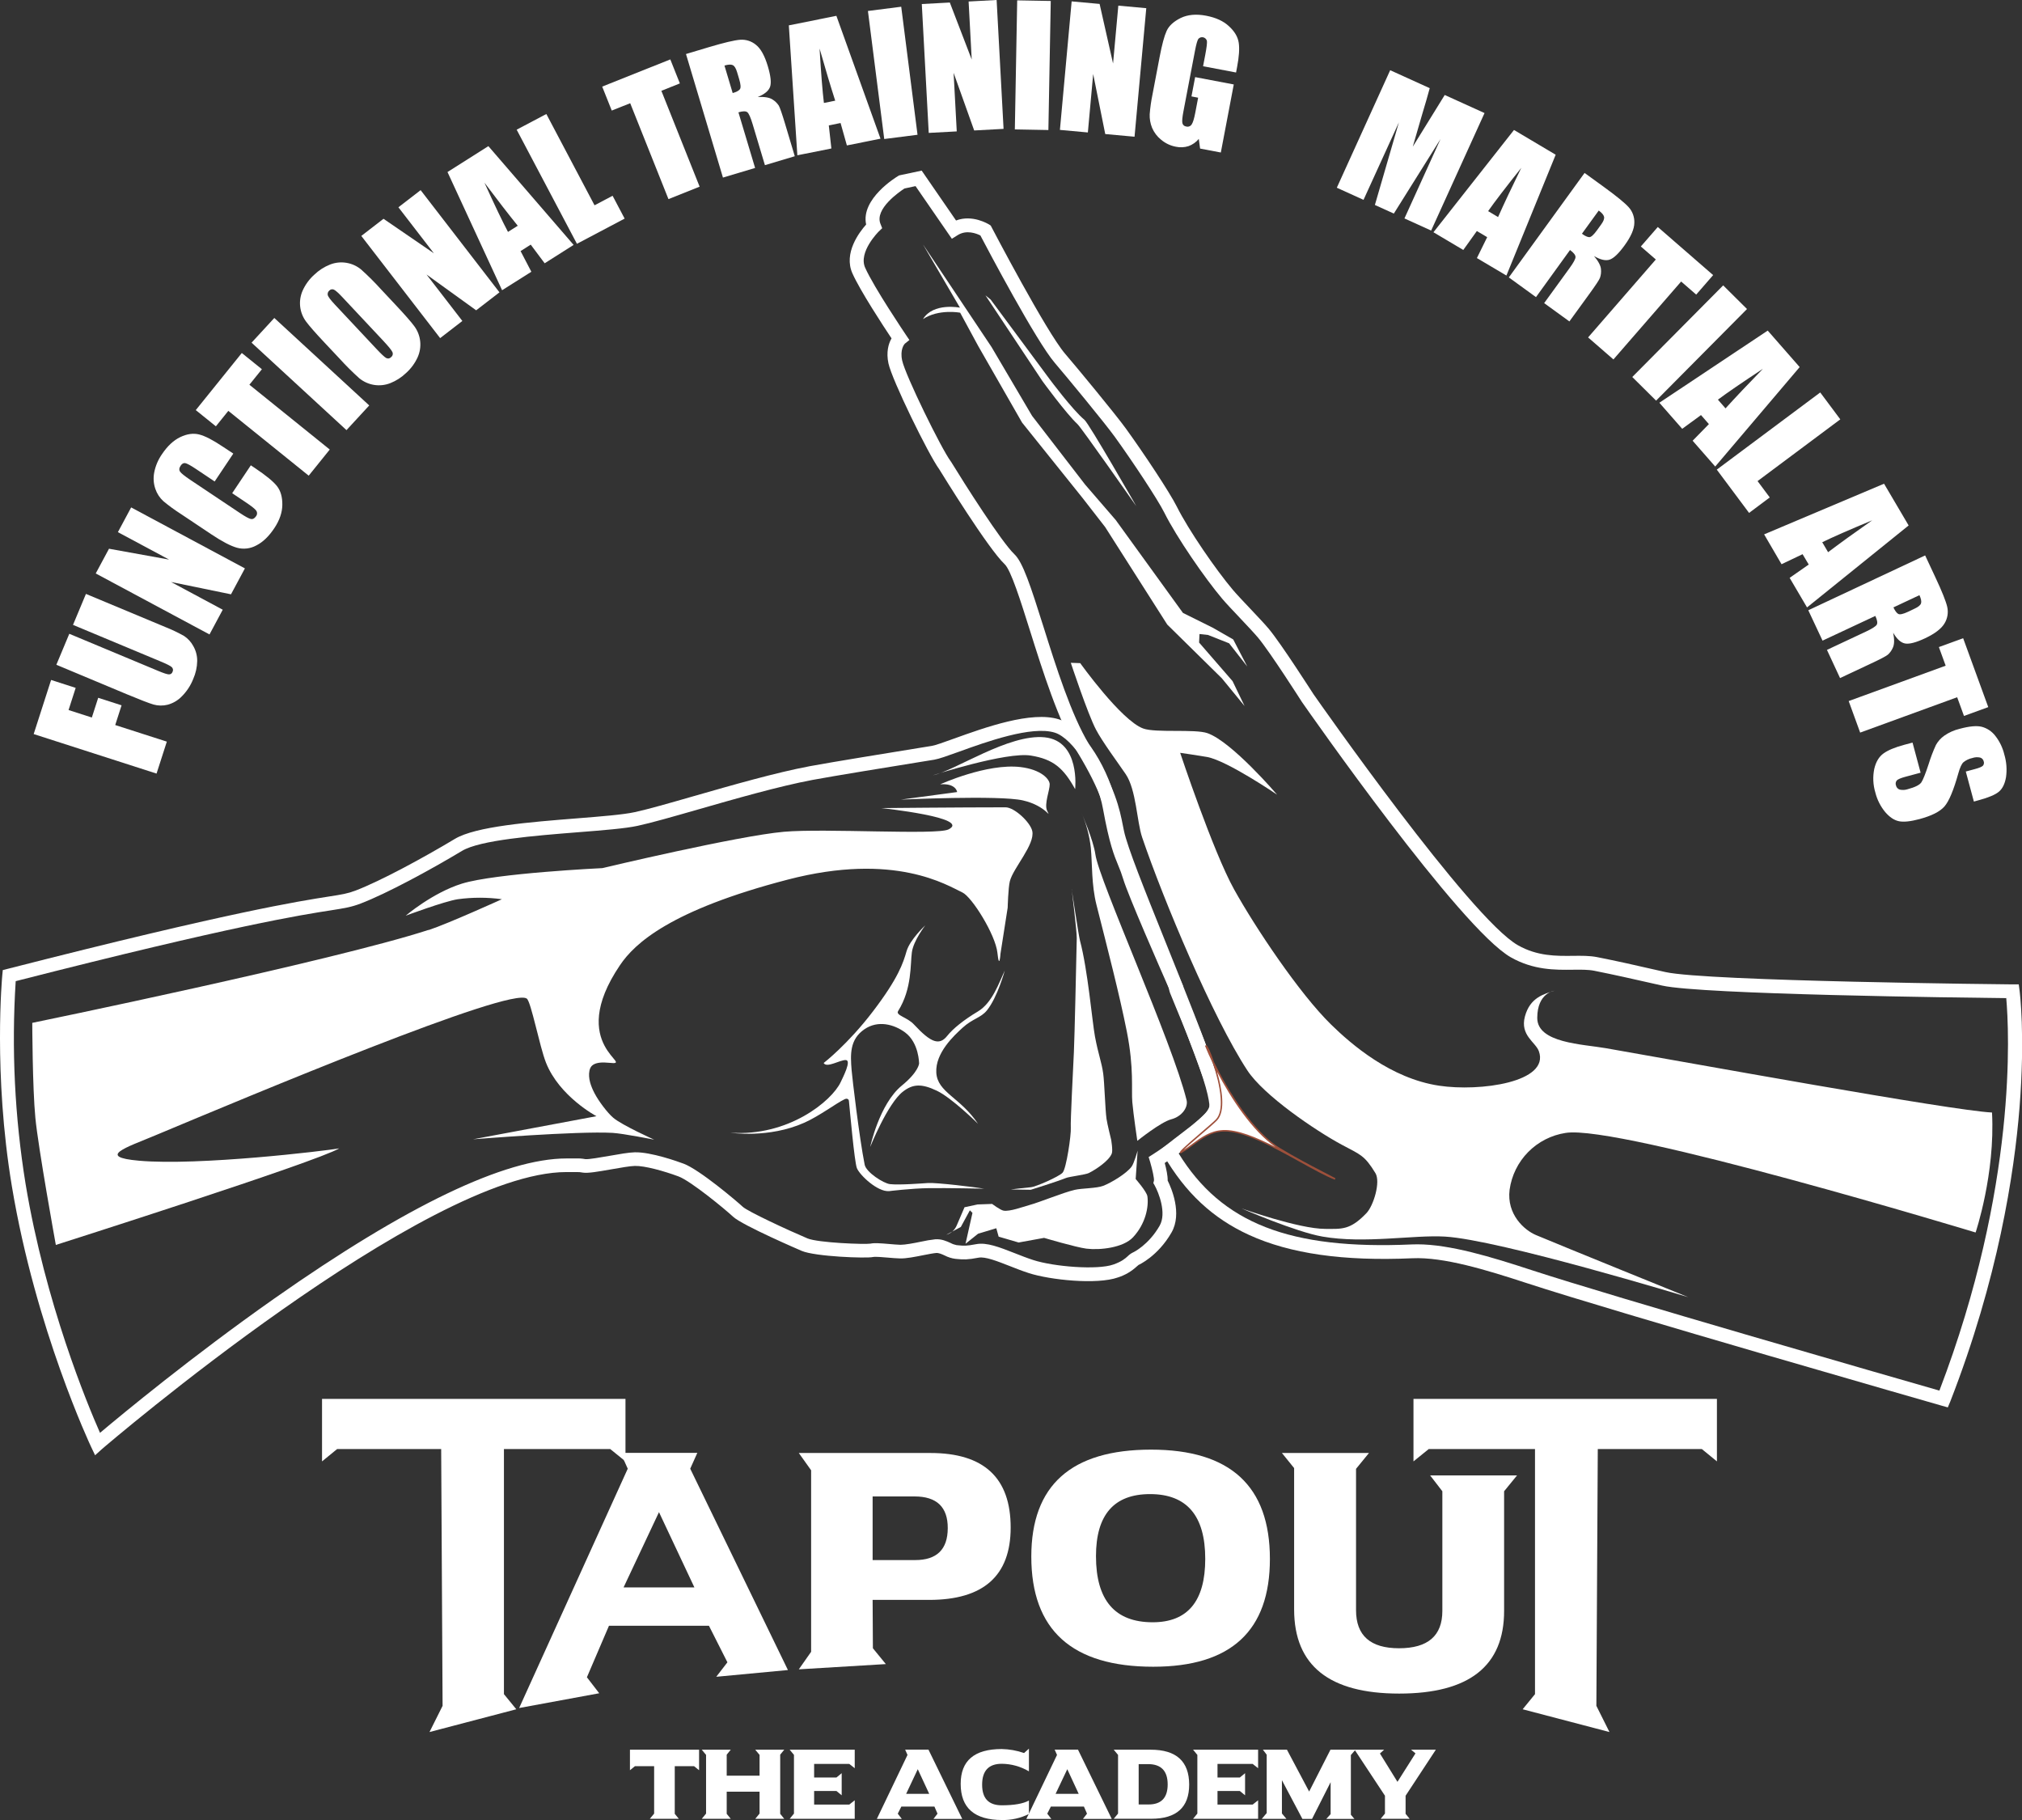 <svg width="140" height="126" viewBox="0 0 140 126" fill="none" xmlns="http://www.w3.org/2000/svg">
<rect x="0" y="0" width="140" height="126" fill="#333333" stroke="none"/>
<g clip-path="url(#clip0_397_2669)">
<mask id="mask0_397_2669" style="mask-type:luminance" maskUnits="userSpaceOnUse" x="-6" y="-11" width="152" height="153">
<path d="M145.257 -10.971H-5.266V141.244H145.257V-10.971Z" fill="white"/>
</mask>
<g mask="url(#mask0_397_2669)">
<path d="M43.307 96.848V101.173L42.251 100.318H34.892V117.287L35.748 118.334L29.738 119.91L30.644 118.096L30.546 100.318H23.343L22.297 101.173V96.848H43.307Z" fill="white"/>
<path d="M118.877 96.848V101.173L117.831 100.318H110.628L110.53 118.096L111.437 119.91L105.426 118.334L106.281 117.287V100.318H98.924L97.867 101.173V96.848H118.877Z" fill="white"/>
<mask id="mask1_397_2669" style="mask-type:luminance" maskUnits="userSpaceOnUse" x="-6" y="-11" width="152" height="153">
<path d="M145.257 -10.971H-5.266V141.244H145.257V-10.971Z" fill="white"/>
</mask>
<g mask="url(#mask1_397_2669)">
<path d="M55.309 100.592H64.424C68.127 100.592 69.978 102.312 69.977 105.752C69.977 109.092 68.096 110.762 64.334 110.762H60.419L60.438 114.11L61.334 115.206L55.309 115.569L56.161 114.355V101.789L55.309 100.592ZM60.419 103.6V108.005H63.367C64.863 108.005 65.615 107.271 65.621 105.802C65.628 104.333 64.859 103.599 63.317 103.6H60.419Z" fill="white"/>
<path d="M79.697 100.359C85.184 100.359 87.927 102.882 87.926 107.927C87.926 112.902 85.234 115.389 79.848 115.389C74.22 115.389 71.406 112.847 71.406 107.763C71.406 102.827 74.17 100.359 79.697 100.359ZM75.884 107.733C75.884 110.784 77.192 112.31 79.808 112.311C82.235 112.311 83.448 110.848 83.449 107.924C83.449 104.933 82.175 103.438 79.626 103.438C77.131 103.438 75.884 104.87 75.884 107.733Z" fill="white"/>
<path d="M88.758 100.592H94.785L93.89 101.689V111.474C93.89 113.232 94.882 114.111 96.867 114.11C98.866 114.11 99.866 113.248 99.866 111.524V103.241L99.02 102.144H105.037L104.142 103.241V111.524C104.142 115.34 101.72 117.248 96.878 117.248C92.035 117.248 89.61 115.31 89.603 111.434V101.637L88.758 100.592Z" fill="white"/>
<path d="M54.555 115.618L47.79 101.679L48.282 100.582H42.97L43.464 101.679L35.945 118.247L41.489 117.225L40.636 116.119L42.164 112.553H49.086L50.365 115.083L49.592 116.085L54.555 115.618ZM45.627 109.898H43.175L45.627 104.687L48.079 109.898H45.627Z" fill="white"/>
<path d="M2.332 50.82L3.538 47.074L5.24 47.622L4.747 49.156L6.359 49.675L6.799 48.309L8.417 48.83L7.978 50.195L11.551 51.344L10.839 53.556L2.332 50.82Z" fill="white"/>
<path d="M5.951 41.117L11.463 43.417C11.905 43.593 12.336 43.798 12.75 44.032C13.012 44.207 13.228 44.442 13.378 44.719C13.563 45.036 13.658 45.398 13.654 45.765C13.646 46.194 13.551 46.617 13.377 47.009C13.199 47.459 12.931 47.868 12.588 48.211C12.317 48.491 11.975 48.692 11.598 48.791C11.28 48.869 10.947 48.864 10.632 48.776C10.328 48.688 9.711 48.451 8.78 48.063L3.902 46.022L4.798 43.878L10.981 46.459C11.341 46.609 11.579 46.686 11.696 46.688C11.751 46.691 11.805 46.675 11.851 46.644C11.896 46.612 11.929 46.566 11.945 46.514C11.975 46.461 11.986 46.399 11.975 46.338C11.965 46.278 11.935 46.223 11.889 46.182C11.795 46.097 11.543 45.969 11.131 45.798L5.055 43.261L5.951 41.117Z" fill="white"/>
<path d="M9.081 35.129L16.957 39.35L15.994 41.145L11.843 40.291L15.422 42.211L14.505 43.923L6.629 39.701L7.547 37.989L11.709 38.741L8.163 36.841L9.081 35.129Z" fill="white"/>
<path d="M16.154 31.402L14.863 33.333L13.572 32.47C13.197 32.22 12.948 32.084 12.826 32.063C12.705 32.041 12.598 32.102 12.506 32.243C12.399 32.402 12.388 32.541 12.473 32.659C12.557 32.777 12.793 32.962 13.165 33.214L16.616 35.52C16.977 35.76 17.225 35.897 17.362 35.928C17.498 35.959 17.617 35.899 17.72 35.749C17.766 35.695 17.793 35.627 17.797 35.556C17.802 35.486 17.783 35.416 17.743 35.356C17.662 35.238 17.418 35.042 17.01 34.77L16.076 34.145L17.367 32.214L17.657 32.407C18.426 32.922 18.935 33.34 19.185 33.664C19.434 33.987 19.555 34.416 19.548 34.949C19.542 35.482 19.357 36.021 18.993 36.566C18.615 37.135 18.2 37.533 17.75 37.76C17.341 37.985 16.861 38.043 16.411 37.921C15.97 37.798 15.385 37.493 14.656 37.007L12.485 35.557C12.076 35.295 11.685 35.007 11.312 34.697C11.059 34.466 10.868 34.175 10.758 33.851C10.63 33.482 10.603 33.086 10.679 32.703C10.767 32.252 10.949 31.825 11.212 31.448C11.592 30.879 12.016 30.483 12.484 30.26C12.951 30.037 13.388 29.977 13.794 30.08C14.2 30.183 14.75 30.467 15.443 30.933L16.154 31.402Z" fill="white"/>
<path d="M16.742 24.439L18.134 25.562L17.268 26.635L22.832 31.122L21.374 32.931L15.809 28.444L14.947 29.514L13.555 28.392L16.742 24.439Z" fill="white"/>
<path d="M18.993 22.014L17.418 23.723L23.99 29.778L25.565 28.069L18.993 22.014Z" fill="white"/>
<path d="M27.422 21.14C28.036 21.795 28.456 22.273 28.68 22.575C28.908 22.88 29.051 23.241 29.092 23.62C29.134 23.999 29.074 24.382 28.918 24.73C28.731 25.144 28.459 25.514 28.122 25.817C27.804 26.124 27.43 26.365 27.02 26.527C26.663 26.666 26.275 26.708 25.897 26.647C25.518 26.586 25.163 26.424 24.868 26.18C24.389 25.748 23.932 25.293 23.499 24.815L22.451 23.7C21.837 23.045 21.418 22.567 21.194 22.265C20.966 21.96 20.824 21.599 20.782 21.22C20.741 20.841 20.802 20.458 20.959 20.11C21.146 19.696 21.417 19.326 21.755 19.023C22.072 18.716 22.446 18.475 22.856 18.313C23.214 18.173 23.602 18.132 23.981 18.194C24.36 18.255 24.715 18.417 25.01 18.663C25.489 19.094 25.946 19.549 26.378 20.027L27.422 21.14ZM23.719 20.587C23.434 20.282 23.236 20.105 23.123 20.054C23.069 20.027 23.007 20.02 22.948 20.032C22.889 20.044 22.836 20.075 22.797 20.121C22.755 20.157 22.724 20.202 22.705 20.253C22.686 20.305 22.681 20.36 22.69 20.414C22.708 20.527 22.873 20.751 23.188 21.087L26.041 24.131C26.396 24.51 26.63 24.729 26.744 24.788C26.8 24.817 26.864 24.826 26.926 24.814C26.988 24.801 27.044 24.768 27.084 24.719C27.138 24.678 27.175 24.619 27.189 24.553C27.204 24.487 27.194 24.418 27.162 24.359C27.099 24.227 26.887 23.968 26.528 23.584L23.719 20.587Z" fill="white"/>
<path d="M29.124 13.164L34.582 20.239L32.969 21.483L29.531 19.004L32.013 22.221L30.475 23.408L25.016 16.333L26.554 15.147L30.043 17.537L27.585 14.35L29.124 13.164Z" fill="white"/>
<path d="M33.814 10.117L39.717 16.956L37.711 18.227L36.746 16.936L36.044 17.383L36.79 18.814L34.764 20.093L30.984 11.91L33.814 10.117ZM35.848 15.629C35.208 14.837 34.439 13.842 33.541 12.645C34.256 14.217 34.799 15.354 35.172 16.055L35.848 15.629Z" fill="white"/>
<path d="M37.828 7.893L41.165 14.213L42.415 13.553L43.249 15.134L39.946 16.879L35.773 8.978L37.828 7.893Z" fill="white"/>
<path d="M46.411 4.113L47.073 5.774L45.792 6.286L48.441 12.923L46.283 13.784L43.634 7.146L42.357 7.655L41.695 5.995L46.411 4.113Z" fill="white"/>
<path d="M47.496 3.74L49.072 3.268C50.121 2.955 50.845 2.783 51.242 2.753C51.638 2.722 52.031 2.847 52.337 3.1C52.672 3.362 52.948 3.86 53.165 4.592C53.364 5.26 53.415 5.732 53.319 6.01C53.222 6.288 52.938 6.523 52.466 6.716C52.939 6.693 53.279 6.75 53.486 6.888C53.66 6.995 53.808 7.138 53.92 7.308C54.002 7.45 54.146 7.867 54.354 8.559L55.029 10.816L52.962 11.434L52.109 8.59C51.971 8.132 51.851 7.858 51.745 7.771C51.64 7.684 51.435 7.686 51.128 7.777L52.282 11.627L50.056 12.294L47.496 3.74ZM50.161 4.539L50.73 6.443C50.981 6.372 51.147 6.285 51.226 6.182C51.306 6.079 51.289 5.841 51.176 5.469L51.035 4.997C50.954 4.727 50.853 4.562 50.73 4.507C50.608 4.452 50.418 4.462 50.161 4.539Z" fill="white"/>
<path d="M57.91 1.096L60.965 9.602L58.637 10.068L58.2 8.517L57.385 8.68L57.563 10.279L55.207 10.75L54.617 1.756L57.91 1.096ZM57.829 6.97C57.516 6.001 57.155 4.798 56.746 3.36C56.849 5.084 56.949 6.34 57.046 7.127L57.829 6.97Z" fill="white"/>
<path d="M62.399 0.466L60.094 0.76L61.223 9.624L63.528 9.33L62.399 0.466Z" fill="white"/>
<path d="M69.005 0L69.485 8.922L67.451 9.032L66.026 5.041L66.244 9.097L64.304 9.201L63.824 0.279L65.764 0.175L67.28 4.122L67.065 0.104L69.005 0Z" fill="white"/>
<path d="M70.429 0.025L70.266 8.959L72.589 9.002L72.753 0.067L70.429 0.025Z" fill="white"/>
<path d="M79.366 0.567L78.554 9.465L76.525 9.28L75.69 5.125L75.322 9.17L73.387 8.993L74.199 0.096L76.135 0.272L77.066 4.397L77.431 0.391L79.366 0.567Z" fill="white"/>
<path d="M85.583 5.019L83.299 4.585L83.451 3.789C83.546 3.286 83.585 2.968 83.565 2.829C83.548 2.77 83.516 2.715 83.471 2.672C83.427 2.629 83.371 2.599 83.311 2.584C83.251 2.57 83.188 2.572 83.128 2.59C83.069 2.609 83.016 2.643 82.974 2.689C82.903 2.788 82.825 3.062 82.74 3.509L81.937 7.721C81.862 8.115 81.838 8.38 81.865 8.514C81.877 8.578 81.91 8.637 81.958 8.681C82.006 8.725 82.068 8.752 82.133 8.758C82.204 8.778 82.279 8.774 82.347 8.748C82.415 8.721 82.474 8.673 82.512 8.611C82.599 8.482 82.681 8.212 82.759 7.804L82.957 6.764L82.495 6.675L82.75 5.339L85.424 5.847L84.528 10.558L83.093 10.286L83.002 9.617C82.816 9.843 82.572 10.015 82.297 10.115C82.014 10.206 81.711 10.221 81.42 10.159C81.042 10.089 80.689 9.922 80.395 9.675C80.118 9.454 79.901 9.166 79.764 8.839C79.646 8.545 79.591 8.229 79.603 7.912C79.638 7.451 79.703 6.993 79.797 6.541L80.293 3.934C80.452 3.094 80.613 2.496 80.775 2.141C80.937 1.785 81.262 1.487 81.751 1.244C82.24 1.01 82.824 0.957 83.504 1.087C84.183 1.216 84.712 1.459 85.09 1.815C85.48 2.17 85.705 2.551 85.767 2.957C85.829 3.364 85.791 3.925 85.654 4.64L85.583 5.019Z" fill="white"/>
<path d="M102.787 7.827L99.091 15.962L97.242 15.122L99.738 9.628L96.507 14.786L95.195 14.19L96.857 8.471L94.408 13.836L92.559 12.996L96.254 4.861L98.992 6.104C98.85 6.631 98.672 7.245 98.459 7.948L97.819 10.154L100.031 6.576L102.787 7.827Z" fill="white"/>
<path d="M107.713 10.712L104.302 19.076L102.258 17.866L102.97 16.42L102.255 15.994L101.316 17.305L99.25 16.079L104.826 8.998L107.713 10.712ZM103.724 15.027C104.138 14.096 104.675 12.959 105.333 11.616C104.257 12.966 103.491 13.966 103.035 14.617L103.724 15.027Z" fill="white"/>
<path d="M109.713 11.973L111.044 12.938C111.931 13.582 112.507 14.053 112.772 14.35C113.037 14.646 113.175 15.034 113.159 15.432C113.153 15.858 112.927 16.379 112.479 16.994C112.071 17.557 111.727 17.884 111.446 17.976C111.165 18.068 110.806 17.984 110.367 17.726C110.672 18.088 110.833 18.393 110.849 18.64C110.87 18.843 110.846 19.048 110.777 19.24C110.716 19.393 110.472 19.76 110.048 20.344L108.662 22.253L106.915 20.985L108.659 18.581C108.941 18.195 109.086 17.932 109.086 17.796C109.086 17.659 108.964 17.497 108.705 17.309L106.349 20.57L104.469 19.206L109.713 11.973ZM110.695 14.575L109.529 16.183C109.742 16.337 109.912 16.415 110.037 16.419C110.162 16.422 110.339 16.264 110.57 15.945L110.857 15.548C111.025 15.319 111.092 15.139 111.062 15.007C111.032 14.876 110.909 14.732 110.691 14.575" fill="white"/>
<path d="M118.615 19.046L117.442 20.395L116.4 19.49L111.711 24.884L109.957 23.36L114.646 17.965L113.609 17.064L114.783 15.715L118.615 19.046Z" fill="white"/>
<path d="M119.31 19.757L113.016 26.1L114.665 27.736L120.96 21.394L119.31 19.757Z" fill="white"/>
<path d="M124.606 25.413L118.759 32.299L117.195 30.512L118.321 29.361L117.774 28.735L116.474 29.688L114.891 27.882L122.394 22.887L124.606 25.413ZM119.473 28.272C120.157 27.516 121.02 26.602 122.063 25.532C120.62 26.482 119.581 27.195 118.946 27.669L119.473 28.272Z" fill="white"/>
<path d="M127.419 29.032L121.691 33.306L122.535 34.438L121.103 35.509L118.867 32.513L126.03 27.17L127.419 29.032Z" fill="white"/>
<path d="M132.151 36.378L125.116 42.052L123.912 40.005L125.234 39.083L124.807 38.367L123.351 39.061L122.145 36.995L130.449 33.488L132.151 36.378ZM126.574 38.228C127.386 37.614 128.405 36.879 129.63 36.021C128.035 36.684 126.881 37.19 126.169 37.539L126.574 38.228Z" fill="white"/>
<path d="M133.294 38.453L133.992 39.945C134.459 40.94 134.736 41.63 134.823 42.016C134.911 42.403 134.845 42.81 134.64 43.15C134.426 43.519 133.976 43.865 133.289 44.189C132.659 44.484 132.197 44.604 131.903 44.549C131.61 44.494 131.335 44.246 131.08 43.803C131.173 44.269 131.166 44.613 131.059 44.837C130.98 45.025 130.86 45.193 130.707 45.328C130.579 45.432 130.188 45.637 129.534 45.942L127.402 46.943L126.495 44.992L129.185 43.73C129.618 43.528 129.869 43.367 129.941 43.251C130.012 43.135 129.98 42.931 129.844 42.641L126.19 44.352L125.203 42.249L133.294 38.453ZM132.897 41.205L131.097 42.05C131.208 42.286 131.319 42.437 131.429 42.5C131.535 42.566 131.771 42.514 132.127 42.347L132.571 42.134C132.829 42.014 132.976 41.889 133.012 41.76C133.048 41.63 133.01 41.444 132.897 41.201" fill="white"/>
<path d="M137.664 48.954L135.983 49.566L135.511 48.27L128.795 50.718L128 48.535L134.715 46.087L134.245 44.797L135.925 44.184L137.664 48.954Z" fill="white"/>
<path d="M136.668 55.493L136.108 53.413L136.748 53.241C137.046 53.16 137.229 53.082 137.297 53.008C137.331 52.966 137.353 52.917 137.362 52.865C137.371 52.812 137.366 52.758 137.348 52.708C137.334 52.646 137.304 52.589 137.26 52.542C137.216 52.496 137.161 52.463 137.099 52.446C136.922 52.407 136.738 52.418 136.566 52.477C136.34 52.524 136.128 52.624 135.947 52.769C135.821 52.882 135.702 53.141 135.59 53.544C135.265 54.703 134.948 55.463 134.637 55.824C134.326 56.185 133.748 56.479 132.903 56.706C132.287 56.871 131.814 56.921 131.485 56.855C131.155 56.79 130.835 56.577 130.525 56.216C130.199 55.82 129.966 55.355 129.843 54.857C129.685 54.328 129.66 53.768 129.772 53.227C129.885 52.742 130.098 52.387 130.411 52.161C130.725 51.935 131.206 51.735 131.856 51.561L132.421 51.41L132.98 53.494L131.93 53.776C131.608 53.863 131.408 53.948 131.33 54.031C131.291 54.079 131.266 54.137 131.256 54.198C131.246 54.26 131.253 54.323 131.276 54.38C131.29 54.448 131.322 54.51 131.369 54.56C131.416 54.61 131.475 54.647 131.541 54.666C131.724 54.706 131.915 54.695 132.092 54.635C132.601 54.499 132.915 54.34 133.034 54.16C133.152 53.979 133.32 53.559 133.536 52.899C133.675 52.447 133.844 52.004 134.042 51.574C134.183 51.321 134.379 51.102 134.615 50.934C134.941 50.707 135.309 50.543 135.697 50.453C136.358 50.275 136.864 50.229 137.215 50.316C137.587 50.416 137.916 50.636 138.151 50.942C138.45 51.323 138.663 51.765 138.776 52.237C138.928 52.744 138.968 53.278 138.894 53.803C138.815 54.263 138.651 54.599 138.401 54.809C138.151 55.019 137.683 55.217 136.997 55.401L136.668 55.493Z" fill="white"/>
<path d="M6.584 100.748L6.314 100.181C6.276 100.1 2.469 92.025 0.822 82.127C-0.481 74.296 0.154 67.562 0.16 67.496L0.193 67.16L0.518 67.077C15.965 63.128 20.731 62.387 22.766 62.068C23.681 61.926 24.06 61.867 24.63 61.65C26.38 60.979 29.337 59.373 31.493 58.078C32.934 57.212 36.668 56.916 39.963 56.654C41.599 56.524 43.145 56.401 43.941 56.227C44.861 56.029 46.338 55.605 48.05 55.113C50.705 54.351 53.714 53.487 56.07 53.044C57.497 52.777 61.649 52.104 63.639 51.781L64.516 51.639C64.77 51.598 65.369 51.383 66.056 51.134C68.188 50.366 71.41 49.206 73.305 49.797C75.071 50.346 76.876 53.43 77.31 55.821C77.737 58.149 78.04 58.89 78.31 59.544C78.451 59.875 78.575 60.212 78.679 60.556C79.05 61.801 81.892 68.215 81.921 68.279L81.875 68.303C81.929 68.461 82.124 68.932 82.314 69.388C84.528 74.732 85.068 76.759 84.446 77.424C83.192 78.77 81.361 80.04 80.644 80.515C80.758 80.942 80.857 81.407 80.847 81.731C81.098 82.235 81.872 84.007 81.114 85.327C80.166 86.979 78.845 87.566 78.833 87.572C78.792 87.603 78.753 87.636 78.716 87.671C78.34 88.021 77.891 88.283 77.401 88.439C75.955 88.951 72.719 88.615 71.241 88.14C70.773 87.989 70.319 87.81 69.881 87.637C69.061 87.317 68.214 86.981 67.76 87.069C66.985 87.218 66.7 87.202 66.299 87.164L66.139 87.149C65.885 87.115 65.637 87.037 65.409 86.918C65.19 86.818 64.999 86.732 64.814 86.746C64.63 86.76 64.288 86.827 63.935 86.896C63.347 87.013 62.741 87.135 62.313 87.122C62.064 87.116 61.77 87.091 61.485 87.066C61.113 87.034 60.605 86.99 60.446 87.024C59.971 87.131 56.444 86.993 55.521 86.604C55.48 86.587 51.394 84.834 50.754 84.231C50.233 83.742 47.835 81.763 46.98 81.445C45.969 81.07 44.635 80.699 43.949 80.718C43.612 80.728 42.967 80.841 42.345 80.95C41.345 81.126 40.715 81.231 40.368 81.182C40.212 81.15 40.052 81.137 39.892 81.143C39.778 81.143 39.604 81.151 39.281 81.143H39.214C29.451 81.143 7.271 100.132 7.049 100.33L6.584 100.748ZM1.087 67.923C0.789 72.616 1.019 77.328 1.772 81.97C3.147 90.237 6.044 97.205 6.925 99.197C8.443 97.918 13.321 93.883 18.991 89.9C28.159 83.462 34.967 80.2 39.23 80.2H39.304C39.61 80.2 39.773 80.2 39.881 80.2C40.095 80.191 40.31 80.207 40.521 80.247C40.734 80.277 41.612 80.122 42.194 80.021C42.882 79.899 43.531 79.786 43.938 79.775C45.067 79.742 46.962 80.424 47.329 80.561C48.435 80.972 51.046 83.189 51.427 83.546C51.767 83.866 54.538 85.156 55.904 85.734C56.64 86.044 59.885 86.161 60.261 86.099C60.533 86.04 60.94 86.069 61.579 86.124C61.849 86.148 62.129 86.171 62.349 86.178C62.669 86.178 63.274 86.066 63.759 85.965C64.087 85.891 64.419 85.835 64.752 85.798C65.185 85.765 65.536 85.925 65.819 86.054C65.948 86.124 66.086 86.173 66.23 86.201L66.402 86.217C66.722 86.248 66.911 86.266 67.589 86.135C68.316 85.994 69.21 86.348 70.244 86.753C70.67 86.921 71.107 87.093 71.546 87.235C72.982 87.698 75.986 87.935 77.09 87.543C77.676 87.336 77.901 87.133 78.082 86.969C78.192 86.858 78.32 86.767 78.461 86.7C78.471 86.7 79.527 86.194 80.291 84.858C80.794 83.982 80.214 82.548 79.949 82.07L79.855 81.903L79.9 81.728C79.915 81.571 79.793 80.982 79.636 80.449L79.53 80.103L79.836 79.909C79.86 79.894 82.254 78.371 83.728 76.801C83.755 76.702 83.829 76.144 83.047 73.895C82.541 72.441 81.874 70.829 81.43 69.763C81.282 69.404 81.153 69.094 81.068 68.878C80.998 68.724 80.95 68.561 80.923 68.395C80.359 67.116 78.11 61.999 77.763 60.837C77.668 60.525 77.556 60.218 77.427 59.919C77.138 59.219 76.811 58.426 76.37 56C75.967 53.731 74.306 51.118 73.03 50.721C71.438 50.225 68.276 51.36 66.387 52.046C65.591 52.332 65.017 52.539 64.681 52.595L63.802 52.737C61.81 53.057 57.667 53.731 56.251 53.996C53.94 54.43 50.823 55.325 48.319 56.044C46.591 56.54 45.098 56.968 44.146 57.173C43.294 57.358 41.785 57.478 40.044 57.615C37.012 57.856 33.239 58.157 31.991 58.906C29.8 60.222 26.781 61.86 24.977 62.55C24.312 62.805 23.875 62.87 22.918 63.022C20.91 63.333 16.23 64.058 1.092 67.925M81.096 68.723C81.168 68.787 81.257 68.827 81.352 68.838C81.448 68.85 81.544 68.833 81.629 68.789C81.715 68.745 81.784 68.676 81.83 68.592C81.876 68.507 81.895 68.411 81.885 68.316L81.096 68.723Z" fill="white"/>
<path d="M134.863 97.435L134.437 97.315C134.212 97.25 111.849 90.842 105.728 88.837C102.898 87.91 99.953 87.014 97.797 87.11C93.02 87.323 89.321 86.795 86.485 85.497C83.964 84.342 82.08 82.585 80.557 79.966L80.344 79.609L80.663 79.351C81.115 78.989 81.525 78.677 81.886 78.402C83.671 77.045 84.035 76.719 83.65 75.605C82.55 72.416 81.053 68.69 79.732 65.404C78.277 61.786 77.127 58.929 76.874 57.729C76.848 57.609 76.824 57.485 76.799 57.358C76.586 56.258 76.309 54.888 74.573 52.029C73.279 49.897 72.196 46.46 71.326 43.697C70.673 41.619 69.997 39.471 69.564 39.063C68.409 37.974 65.281 32.893 65.032 32.489C64.294 31.483 61.764 26.318 61.514 25.155C61.349 24.384 61.514 23.796 61.728 23.426C61.171 22.591 59.565 20.146 59.019 18.923C58.396 17.527 59.489 16.084 59.97 15.544C59.584 13.754 62.077 12.249 62.189 12.182L62.256 12.143L63.816 11.812L66.195 15.265C67.337 14.831 68.434 15.514 68.49 15.546L68.596 15.616L68.656 15.73C68.694 15.802 72.452 22.988 73.747 24.491C74.538 25.41 77.237 28.677 77.96 29.677C79.224 31.428 80.978 34.071 81.478 35.067C82.298 36.71 84.204 39.467 85.359 40.833C85.615 41.136 86.085 41.633 86.539 42.112C87.041 42.645 87.56 43.189 87.85 43.537C88.712 44.573 90.787 47.823 90.941 48.055C91.238 48.481 101.79 63.566 105.098 65.439C106.446 66.204 107.746 66.185 108.893 66.174C109.492 66.166 110.057 66.16 110.578 66.262C111.998 66.541 113.314 66.842 114.37 67.084L115.314 67.297C118.156 67.937 139.148 68.15 139.359 68.15H139.776L139.83 68.562C139.846 68.686 140.225 71.647 139.83 76.663C139.463 81.273 138.338 88.547 135.033 97.031L134.863 97.435ZM98.125 86.145C100.393 86.145 103.269 87.021 106.032 87.927C111.67 89.773 131.162 95.376 134.281 96.272C139.694 82.126 139.105 71.308 138.91 69.103C135.803 69.069 117.836 68.847 115.094 68.234L114.145 68.021C113.095 67.781 111.788 67.488 110.382 67.206C109.956 67.122 109.465 67.129 108.89 67.135C107.685 67.15 106.184 67.168 104.61 66.277C101.091 64.277 90.586 49.234 90.14 48.594L90.13 48.578C90.108 48.544 87.947 45.155 87.11 44.151C86.84 43.831 86.332 43.29 85.841 42.771C85.351 42.252 84.899 41.777 84.625 41.453C83.433 40.045 81.466 37.197 80.618 35.495C80.156 34.568 78.424 31.956 77.185 30.239C76.475 29.256 73.806 26.027 73.028 25.117C71.748 23.625 68.411 17.313 67.88 16.301C67.621 16.17 66.92 15.886 66.301 16.283L65.905 16.531L63.39 12.885L62.624 13.05C62.273 13.277 60.547 14.462 60.961 15.496L61.082 15.798L60.848 16.022C60.834 16.035 59.415 17.446 59.902 18.535C60.518 19.916 62.697 23.142 62.718 23.174L62.965 23.54L62.645 23.797C62.602 23.844 62.302 24.201 62.464 24.956C62.689 25.998 65.19 31.089 65.826 31.936L65.852 31.973C66.767 33.466 69.335 37.516 70.234 38.369C70.821 38.922 71.357 40.563 72.255 43.413C73.108 46.127 74.174 49.504 75.406 51.535C77.23 54.536 77.52 55.998 77.751 57.173C77.775 57.296 77.799 57.415 77.824 57.532C78.06 58.65 79.252 61.616 80.632 65.048C81.958 68.345 83.46 72.083 84.568 75.294C85.192 77.106 84.228 77.836 82.478 79.167C82.211 79.371 81.917 79.594 81.602 79.842C84.586 84.697 89.313 86.53 97.755 86.153C97.876 86.153 97.998 86.146 98.122 86.146" fill="white"/>
<path d="M83.487 72.422C84.397 74.603 86.432 78.224 88.611 79.538C90.035 80.391 91.045 80.889 92.437 81.622C90.545 80.888 86.787 78.176 84.676 78.283C83.429 78.347 82.724 79.242 81.752 79.791C81.574 79.757 83.862 77.913 84.227 77.526C85.305 76.382 83.563 72.206 83.487 72.422Z" fill="white"/>
<path d="M92.419 81.67C91.788 81.426 90.941 80.957 90.043 80.46C88.184 79.431 86.074 78.265 84.68 78.335C83.836 78.378 83.252 78.807 82.636 79.26C82.364 79.47 82.079 79.662 81.784 79.836L81.766 79.845H81.748C81.736 79.843 81.725 79.838 81.716 79.83C81.707 79.822 81.701 79.811 81.697 79.799C81.674 79.71 81.853 79.527 83.165 78.402C83.622 78.01 84.055 77.639 84.194 77.491C84.459 77.21 84.568 76.709 84.514 75.999C84.458 75.207 84.215 74.313 83.981 73.623C83.767 73.19 83.587 72.789 83.448 72.44L83.44 72.422L83.447 72.403C83.451 72.391 83.458 72.38 83.468 72.373C83.478 72.365 83.49 72.36 83.503 72.359C83.54 72.359 83.58 72.359 83.739 72.699C83.815 72.867 83.936 73.163 84.058 73.532C85.04 75.529 86.77 78.362 88.642 79.49C89.76 80.163 90.618 80.61 91.612 81.127C91.884 81.268 92.166 81.414 92.465 81.572L92.419 81.67ZM84.266 74.197C84.615 75.398 84.872 76.925 84.266 77.566C84.124 77.718 83.689 78.091 83.229 78.485C82.77 78.88 82.217 79.352 81.95 79.616C82.163 79.48 82.376 79.327 82.572 79.18C83.176 78.737 83.798 78.278 84.675 78.234C85.66 78.183 86.974 78.728 88.311 79.406C86.698 78.291 85.243 76.057 84.266 74.197Z" fill="#9E503B"/>
<path d="M68.231 20.447L72.175 26.382C72.175 26.382 73.797 28.611 74.612 29.372C74.879 29.621 78.677 35.044 78.677 35.044C78.677 35.044 75.411 29.335 75.084 29.063C74.261 28.381 72.69 26.271 72.69 26.271L68.592 20.741L68.231 20.447Z" fill="white"/>
<path d="M61.554 82.461C60.768 82.528 59.529 81.362 59.331 80.873C59.157 80.447 58.837 76.779 58.778 76.215C58.764 76.088 58.643 76.023 58.48 76.1C57.926 76.359 56.749 77.253 55.695 77.724C53.212 78.833 50.578 78.416 50.578 78.416C54.575 78.705 57.593 76.225 58.206 74.92C58.372 74.565 58.97 73.411 58.565 73.389C58.16 73.367 57.248 73.966 57.028 73.593C57.028 73.593 58.688 72.32 60.446 70.013C62.204 67.707 62.534 66.667 62.768 65.856C63.003 65.045 64.063 64.066 64.063 64.066C64.063 64.066 63.252 65.108 63.137 65.925C63.022 66.743 63.158 68.441 62.184 69.996C61.993 70.299 62.824 70.422 63.288 70.932C64.481 72.218 65.047 72.39 65.59 71.707C65.969 71.229 66.71 70.621 67.709 70.024C68.708 69.427 69.171 68.037 69.569 67.189C69.569 67.189 69.07 69.04 68.33 69.954C67.903 70.477 67.338 70.517 66.64 71.158C66.074 71.678 64.75 72.884 64.828 74.26C64.906 75.636 66.479 75.957 67.716 77.799C67.716 77.799 65.913 76.01 64.861 75.51C63.809 75.01 63.206 75.037 62.516 75.575C61.449 76.406 60.25 79.406 60.25 79.406C60.25 79.406 60.877 76.436 62.439 75.157C63.611 74.198 63.636 73.627 63.636 73.627C63.636 73.627 63.636 72.192 62.664 71.474C61.904 70.914 60.787 70.61 59.846 71.26C58.82 71.967 58.879 73.011 58.964 74.083C59.004 74.597 59.496 78.766 59.868 80.631C59.975 81.164 61.175 81.924 61.614 81.977C62.253 82.055 63.944 81.92 64.252 81.901C64.876 81.865 67.503 82.186 68.143 82.293C68.143 82.293 65.567 82.239 64.323 82.256C63.079 82.273 61.552 82.464 61.552 82.464" fill="white"/>
<path d="M29.677 64.377C22.975 66.553 2.234 70.814 2.234 70.814C2.234 70.814 2.247 75.29 2.448 77.384C2.648 79.478 3.866 86.188 3.866 86.188C3.866 86.188 21.902 80.448 23.488 79.504C22.495 79.676 13.766 80.724 9.629 80.357C6.645 80.096 8.769 79.432 10.726 78.613C17.27 75.876 35.383 68.273 36.477 69.137C36.774 69.369 37.359 72.441 37.799 73.558C38.724 75.914 41.298 77.275 41.298 77.275L32.754 78.874C32.754 78.874 40.003 78.29 42.417 78.43C43.146 78.472 45.295 78.9 45.295 78.9C45.295 78.9 43.073 77.904 42.461 77.384C42.057 77.041 41.453 76.238 41.171 75.699C40.909 75.198 40.708 74.647 40.813 74.12C40.883 73.762 41.157 73.47 42.191 73.58C44.102 73.783 39.123 72.433 42.93 66.815C43.947 65.304 46.437 63.005 54.539 60.897C61.971 58.963 65.599 61.304 66.633 61.785C67.293 62.091 68.926 64.708 69.059 65.96C69.192 67.213 69.272 66.024 69.272 66.024L69.77 62.837C69.77 62.837 69.806 61.452 69.921 61.005C70.157 60.085 71.673 58.465 71.473 57.536C71.343 56.931 70.239 55.892 69.62 55.891C66.516 55.891 61.016 55.944 61.016 55.944C61.016 55.944 67.306 56.608 65.669 57.422C64.868 57.823 57.118 57.335 54.282 57.584C51.084 57.865 41.703 60.101 41.703 60.101C41.703 60.101 34.311 60.45 31.975 61.177C29.934 61.816 28.091 63.394 28.091 63.394C28.091 63.394 30.763 62.397 31.698 62.254C32.711 62.116 33.738 62.116 34.75 62.254C34.75 62.254 30.99 63.96 29.683 64.386" fill="white"/>
<path d="M65.096 54.301C65.096 54.301 68.327 52.83 70.654 53.104C72.087 53.274 72.679 53.944 72.679 54.3C72.688 54.704 72.286 55.661 72.499 56.123C72.805 56.784 72.463 55.785 70.82 55.412C69.177 55.039 62.375 55.358 62.375 55.358L66.27 54.834C66.27 54.834 66.204 54.212 65.091 54.301" fill="white"/>
<path d="M64.598 53.673C64.598 53.673 69.681 52.032 71.378 52.309C72.941 52.562 73.639 53.185 74.441 54.633C74.441 54.633 74.814 51.302 72.333 51.045C69.851 50.788 66.111 53.362 64.598 53.673Z" fill="white"/>
<path d="M74.91 56.332C75.228 57.084 75.435 57.878 75.526 58.689C75.633 59.803 75.563 61.247 75.921 62.656C76.68 65.655 77.512 68.856 78.02 71.418C78.527 73.981 78.325 75.441 78.399 76.298C78.474 77.155 78.746 78.982 78.746 78.982C78.746 78.982 80.365 77.679 81.096 77.49C81.843 77.291 82.278 76.652 82.157 76.162C81.168 72.13 76.096 60.973 75.843 59.153C75.709 58.185 74.91 56.336 74.91 56.336" fill="white"/>
<path d="M65.519 85.486C65.683 85.437 65.834 85.352 65.961 85.237C66.087 85.122 66.185 84.98 66.249 84.821C66.491 84.259 66.782 83.579 66.782 83.579L67.685 83.385L68.695 83.349C68.695 83.349 69.259 83.775 69.486 83.814C69.924 83.886 70.795 83.559 71.223 83.441C72.033 83.219 73.593 82.566 74.41 82.375C74.895 82.26 75.92 82.275 76.385 82.096C76.939 81.883 78.002 81.243 78.352 80.764C78.526 80.525 78.768 79.656 78.768 79.656L78.632 81.622C78.632 81.622 79.393 82.494 79.443 82.816C79.549 83.538 79.322 84.724 78.447 85.659C77.779 86.379 76.171 86.562 75.22 86.445C74.491 86.352 72.291 85.699 72.291 85.699L70.53 86.019L69.144 85.614L68.982 85.032L67.72 85.412L66.852 86.107L67.332 83.968L67.152 83.791L66.527 84.942L65.519 85.486Z" fill="white"/>
<path d="M74.203 61.568C74.203 61.568 74.563 64.499 74.553 64.956C74.513 66.831 74.405 71.722 74.354 72.844C74.29 74.239 74.11 77.621 74.141 78.088C74.172 78.555 73.834 80.913 73.569 81.19C73.305 81.467 71.725 82.164 71.37 82.193C71.015 82.222 69.984 82.347 69.984 82.347L71.37 82.369C71.37 82.369 73.194 81.802 73.811 81.551C74.025 81.462 75.164 81.324 75.387 81.211C75.92 80.943 76.792 80.348 76.978 79.861C77.064 79.635 76.933 78.895 76.933 78.895C76.933 78.895 76.665 77.822 76.613 77.456C76.522 76.816 76.472 74.966 76.385 74.329C76.278 73.538 76.04 72.979 75.813 71.755C75.621 70.717 75.319 67.152 74.777 65.124C74.681 64.763 74.244 61.802 74.198 61.568" fill="white"/>
<path d="M63.906 22.093C64.986 21.368 66.479 21.647 66.479 21.647L67.728 23.952L70.766 29.255L74.956 34.478L76.518 36.487L80.818 43.238L84.601 46.962L86.173 48.881L85.341 47.155L83.023 44.484L83.052 43.894L83.641 43.959L85.102 44.537L86.359 46.144L85.387 44.27L83.961 43.453L81.906 42.433L77.251 36.001L75.133 33.549L71.459 28.789L68.652 24.024L63.906 16.92L66.465 21.3C66.465 21.3 64.615 20.926 63.906 22.093Z" fill="white"/>
<path d="M111.203 72.57C116.559 73.502 135.133 76.891 137.924 77.02C138.153 81.275 136.788 85.326 136.788 85.326C136.788 85.326 112.056 77.82 108.396 78.434C107.413 78.584 106.504 79.049 105.806 79.758C105.108 80.467 104.658 81.382 104.522 82.368C104.309 84.082 105.553 85.168 106.344 85.502C108.14 86.259 116.888 89.803 116.888 89.803C116.888 89.803 103.818 85.828 100.045 85.61C97.845 85.483 94.475 86.116 91.57 85.61C89.716 85.29 85.974 83.664 85.974 83.664C85.974 83.664 89.927 85.077 91.757 85.077C92.903 85.077 93.471 85.175 94.608 83.989C95.1 83.477 95.602 81.826 95.233 81.218C94.474 79.971 94.188 79.939 92.903 79.251C91.073 78.266 87.499 75.84 86.359 74.097C83.983 70.473 80.566 62.341 79.079 57.967C78.714 56.89 78.674 54.675 77.943 53.597C77.404 52.803 76.328 51.358 75.881 50.505C75.305 49.405 74.141 45.887 74.141 45.887L74.793 45.909C74.793 45.909 77.623 49.871 79.151 50.434C80.018 50.754 82.74 50.451 83.61 50.76C85.31 51.366 88.425 55.017 88.425 55.017C88.425 55.017 84.97 52.66 83.575 52.406C83.079 52.316 81.713 52.119 81.713 52.119C81.713 52.119 83.98 58.933 85.444 61.568C86.907 64.203 89.971 68.79 92.16 70.928C93.566 72.302 96.283 74.659 99.637 75.163C102.465 75.59 107.312 74.924 106.551 72.783C106.326 72.144 105.229 71.682 105.584 70.367C105.939 69.051 106.906 68.817 107.617 68.591C107.617 68.591 106.437 68.733 106.437 70.473C106.437 72.214 109.571 72.285 111.206 72.57" fill="white"/>
<path d="M48.403 121.133V122.555L48.055 122.273H46.719V125.573L47.001 125.918H44.993L45.291 125.556V122.273H43.962L43.617 122.555V121.133H48.403Z" fill="white"/>
<path d="M50.316 124.039V125.573L50.597 125.918H48.59L48.887 125.556V121.493L48.59 121.133H50.597L50.316 121.476V122.931H52.591V121.493L52.293 121.133H54.3L54.02 121.476V125.573L54.3 125.918H52.293L52.591 125.556V124.039H50.316Z" fill="white"/>
<path d="M54.676 121.133H59.18V122.415L58.803 122.118H56.369V123.057H57.916L58.277 122.759V124.29L57.916 123.993H56.369V124.932H58.803L59.18 124.634V125.918H54.676L54.973 125.556V121.493L54.676 121.133Z" fill="white"/>
<path d="M62.672 121.129H64.286L66.624 125.926H64.631L64.911 125.562L64.698 125.07H62.408L62.16 125.562L62.441 125.926H60.711L62.834 121.495L62.672 121.129ZM62.739 124.191H64.338L63.545 122.483L62.739 124.191Z" fill="white"/>
<path d="M71.241 125.584C70.666 125.87 70.029 126.013 69.386 126.001C67.472 126.001 66.515 125.166 66.516 123.497C66.516 121.891 67.462 121.088 69.353 121.087C69.882 121.096 70.406 121.19 70.904 121.364L71.241 121.061V122.631C70.671 122.294 70.022 122.114 69.36 122.108C68.454 122.108 68.001 122.591 68.001 123.557C68.001 124.507 68.453 124.982 69.357 124.982C70.214 124.982 70.842 124.872 71.241 124.652V125.584Z" fill="white"/>
<path d="M73.024 121.129H74.638L76.976 125.926H74.981L75.263 125.562L75.049 125.07H72.76L72.511 125.562L72.793 125.926H71.062L73.186 121.495L73.024 121.129ZM73.088 124.188H74.687L73.897 122.483L73.088 124.188Z" fill="white"/>
<path d="M77.113 125.915L77.412 125.557V121.493L77.113 121.133H79.672C81.444 121.133 82.332 121.937 82.337 123.544C82.337 125.124 81.461 125.914 79.71 125.915H77.113ZM78.84 124.925H79.521C80.405 124.925 80.847 124.463 80.848 123.54C80.848 122.6 80.394 122.13 79.488 122.131H78.84V124.925Z" fill="white"/>
<path d="M82.606 121.133H87.109V122.415L86.733 122.118H84.298V123.057H85.846L86.207 122.759V124.29L85.846 123.993H84.298V124.932H86.733L87.109 124.634V125.918H82.606L82.903 125.556V121.493L82.606 121.133Z" fill="white"/>
<path d="M90.177 125.927L88.758 123.245V125.548L89.069 125.921H87.363C87.363 125.921 87.476 125.783 87.704 125.521V121.48L87.442 121.133H89.106L90.643 124.03L92.119 121.133H93.852L93.532 121.504V125.636L93.78 125.927H91.827L92.13 125.594V123.382L90.842 125.927H90.177Z" fill="white"/>
<path d="M97.321 124.32V125.573L97.602 125.917H95.595L95.892 125.556V124.32L93.789 121.133H95.833L95.545 121.397L96.758 123.358L98.005 121.388L97.701 121.133H99.407V121.146L97.321 124.32Z" fill="white"/>
</g>
</g>
</g>
<defs>
<clipPath id="clip0_397_2669">
<rect width="140" height="126" fill="white"/>
</clipPath>
</defs>
</svg>
